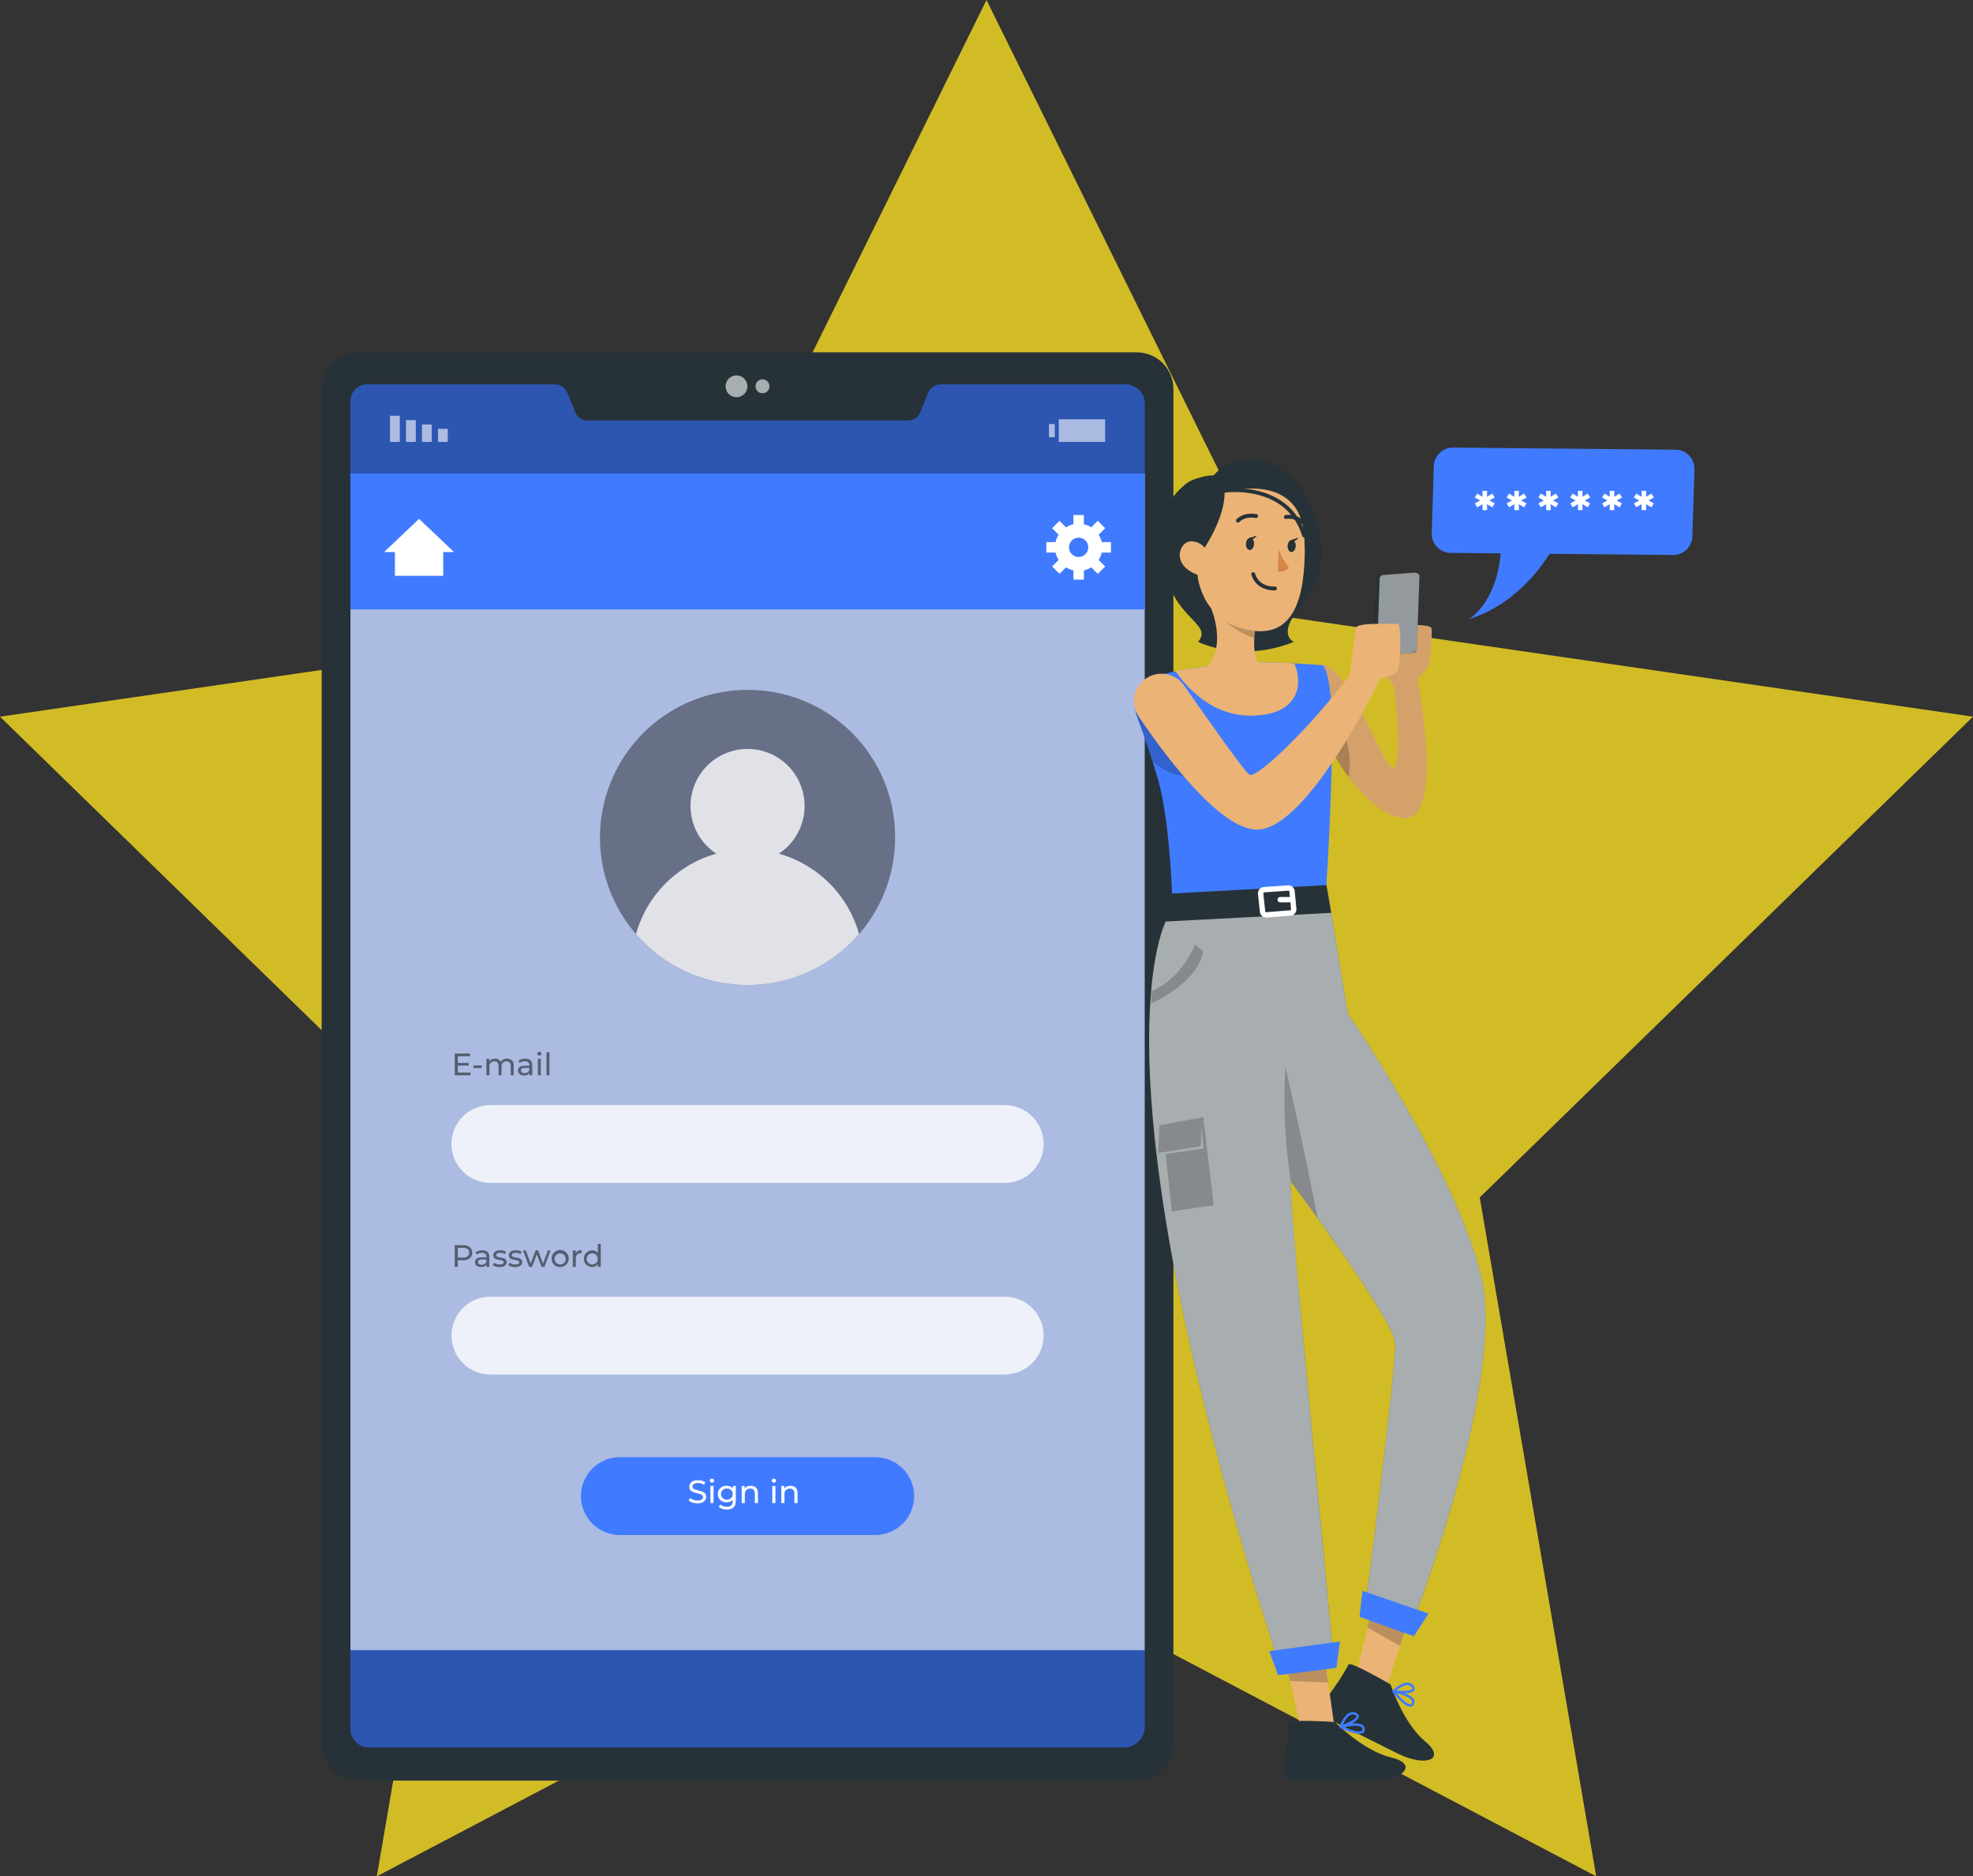 <svg width="367" height="349" viewBox="0 0 367 349" fill="none" xmlns="http://www.w3.org/2000/svg">
<rect x="0" y="0" width="367" height="349" fill="#333333" stroke="none"/>
<g clip-path="url(#clip0_1_3)">
<path opacity="0.79" d="M183.499 0L126.795 114.884L0 133.305L91.751 222.73L70.092 349.003L183.499 289.385L296.909 349.003L275.249 222.73L367 133.305L240.206 114.884L183.499 0Z" fill="#FCE021"/>
<path d="M66.646 65.536H211.456C213.263 65.536 214.995 66.254 216.272 67.531C217.549 68.808 218.267 70.54 218.267 72.346V324.394C218.267 326.2 217.549 327.932 216.272 329.209C214.995 330.487 213.263 331.204 211.456 331.204H66.646C64.84 331.204 63.107 330.487 61.83 329.209C60.553 327.932 59.835 326.2 59.835 324.394V72.346C59.835 70.54 60.553 68.808 61.83 67.531C63.107 66.254 64.84 65.536 66.646 65.536V65.536Z" fill="#263238"/>
<path d="M212.922 75.082V321.151C212.922 321.665 212.82 322.174 212.622 322.649C212.423 323.123 212.132 323.553 211.766 323.914C211.399 324.275 210.965 324.559 210.487 324.751C210.01 324.942 209.499 325.037 208.985 325.029H68.699C68.232 325.035 67.769 324.946 67.337 324.769C66.904 324.592 66.512 324.329 66.184 323.996C65.856 323.664 65.598 323.269 65.425 322.835C65.253 322.4 65.171 321.936 65.182 321.469V74.763C65.166 74.351 65.23 73.94 65.373 73.553C65.515 73.167 65.733 72.812 66.013 72.509C66.292 72.207 66.629 71.962 67.004 71.79C67.378 71.618 67.783 71.521 68.195 71.506H103.266C103.757 71.515 104.233 71.67 104.636 71.951C105.038 72.232 105.347 72.627 105.524 73.085L106.976 76.66C107.155 77.114 107.466 77.505 107.868 77.783C108.27 78.061 108.745 78.213 109.234 78.221H168.943C169.43 78.218 169.905 78.071 170.307 77.798C170.709 77.524 171.02 77.137 171.201 76.685L172.654 73.092C172.83 72.634 173.139 72.238 173.541 71.956C173.943 71.673 174.42 71.517 174.912 71.506H209.48C210.408 71.532 211.289 71.921 211.932 72.59C212.576 73.259 212.931 74.154 212.922 75.082Z" fill="#407BFF"/>
<path opacity="0.3" d="M212.922 75.082V321.151C212.922 321.665 212.82 322.174 212.622 322.649C212.423 323.123 212.132 323.553 211.766 323.914C211.399 324.275 210.965 324.559 210.487 324.751C210.01 324.942 209.499 325.037 208.985 325.029H68.699C68.232 325.035 67.769 324.946 67.337 324.769C66.904 324.592 66.512 324.329 66.184 323.996C65.856 323.664 65.598 323.269 65.425 322.835C65.253 322.4 65.171 321.936 65.182 321.469V74.763C65.166 74.351 65.23 73.94 65.373 73.553C65.515 73.167 65.733 72.812 66.013 72.509C66.292 72.207 66.629 71.962 67.004 71.79C67.378 71.618 67.783 71.521 68.195 71.506H103.266C103.757 71.515 104.233 71.67 104.636 71.951C105.038 72.232 105.347 72.627 105.524 73.085L106.976 76.66C107.155 77.114 107.466 77.505 107.868 77.783C108.27 78.061 108.745 78.213 109.234 78.221H168.943C169.43 78.218 169.905 78.071 170.307 77.798C170.709 77.524 171.02 77.137 171.201 76.685L172.654 73.092C172.83 72.634 173.139 72.238 173.541 71.956C173.943 71.673 174.42 71.517 174.912 71.506H209.48C210.408 71.532 211.289 71.921 211.932 72.59C212.576 73.259 212.931 74.154 212.922 75.082Z" fill="black"/>
<path opacity="0.6" d="M212.922 88.083H65.182V306.923H212.922V88.083Z" fill="white"/>
<path opacity="0.6" d="M81.463 82.198H83.288V79.766H81.463V82.198Z" fill="white"/>
<path opacity="0.6" d="M78.489 82.198H80.314V78.954H78.489V82.198Z" fill="white"/>
<path opacity="0.6" d="M75.516 82.198H77.341V78.143H75.516V82.198Z" fill="white"/>
<path opacity="0.6" d="M72.541 82.198H74.366V77.331H72.541V82.198Z" fill="white"/>
<path opacity="0.6" d="M196.201 78.878H195.12V81.31H196.201V78.878Z" fill="white"/>
<path opacity="0.6" d="M196.945 82.198H205.563V77.99H196.945V82.198Z" fill="white"/>
<path opacity="0.6" d="M139.028 71.855C139.028 72.256 138.908 72.649 138.685 72.983C138.462 73.316 138.145 73.576 137.774 73.73C137.403 73.884 136.995 73.924 136.601 73.846C136.208 73.767 135.846 73.574 135.562 73.29C135.278 73.006 135.085 72.645 135.007 72.251C134.928 71.857 134.968 71.449 135.122 71.078C135.276 70.707 135.536 70.39 135.87 70.167C136.204 69.944 136.596 69.825 136.998 69.825C137.264 69.825 137.528 69.877 137.775 69.979C138.021 70.081 138.245 70.23 138.434 70.419C138.623 70.607 138.772 70.831 138.874 71.078C138.976 71.324 139.028 71.588 139.028 71.855Z" fill="white"/>
<path opacity="0.6" d="M143.133 71.856C143.133 72.112 143.057 72.363 142.914 72.577C142.771 72.79 142.569 72.957 142.331 73.055C142.094 73.153 141.833 73.179 141.581 73.129C141.329 73.079 141.098 72.955 140.916 72.774C140.735 72.592 140.611 72.361 140.561 72.109C140.51 71.857 140.536 71.596 140.634 71.359C140.732 71.122 140.899 70.919 141.112 70.776C141.326 70.633 141.577 70.557 141.834 70.557C142.178 70.557 142.508 70.694 142.752 70.937C142.996 71.181 143.133 71.511 143.133 71.856Z" fill="white"/>
<path d="M212.922 88.083H65.182V113.348H212.922V88.083Z" fill="#407BFF"/>
<path d="M206.648 102.778V100.835H204.935C204.824 100.347 204.63 99.882 204.361 99.46L205.574 98.248L204.199 96.872L202.986 98.085C202.564 97.816 202.099 97.622 201.611 97.511V95.8H199.667V97.511C199.179 97.622 198.713 97.816 198.291 98.085L197.077 96.872L195.702 98.248L196.916 99.46C196.647 99.882 196.453 100.347 196.343 100.835H194.632V102.778H196.344C196.455 103.266 196.649 103.731 196.917 104.154L195.704 105.366L197.079 106.741L198.293 105.529C198.715 105.797 199.181 105.992 199.669 106.103V107.814H201.613V106.104C202.101 105.993 202.566 105.799 202.988 105.53L204.201 106.742L205.576 105.367L204.363 104.155C204.632 103.733 204.826 103.268 204.937 102.78L206.648 102.778ZM200.639 103.604C200.284 103.604 199.936 103.498 199.641 103.301C199.346 103.103 199.115 102.823 198.979 102.495C198.843 102.167 198.808 101.805 198.877 101.457C198.947 101.109 199.118 100.789 199.369 100.537C199.62 100.286 199.94 100.115 200.289 100.046C200.637 99.977 200.998 100.012 201.326 100.148C201.655 100.284 201.935 100.514 202.132 100.81C202.33 101.105 202.435 101.452 202.435 101.807C202.435 102.043 202.389 102.277 202.298 102.495C202.208 102.713 202.076 102.911 201.909 103.078C201.742 103.244 201.544 103.377 201.326 103.467C201.108 103.557 200.874 103.604 200.638 103.604H200.639Z" fill="white"/>
<path d="M77.952 96.508L71.456 102.68H73.461V107.107H82.442V102.68H84.449L77.952 96.508Z" fill="white"/>
<path opacity="0.4" d="M166.505 155.765C166.506 161.195 164.896 166.502 161.88 171.017C158.864 175.532 154.577 179.051 149.56 181.129C144.544 183.207 139.024 183.751 133.698 182.692C128.372 181.633 123.48 179.019 119.641 175.18C115.801 171.34 113.186 166.449 112.127 161.124C111.068 155.799 111.612 150.279 113.691 145.263C115.769 140.247 119.288 135.96 123.804 132.945C128.319 129.929 133.627 128.32 139.057 128.32C142.665 128.307 146.24 129.008 149.576 130.383C152.912 131.757 155.943 133.778 158.495 136.33C161.046 138.881 163.067 141.911 164.442 145.247C165.817 148.583 166.518 152.158 166.505 155.765Z" fill="black"/>
<path opacity="0.8" d="M159.8 173.739C157.224 176.715 154.038 179.101 150.458 180.737C146.878 182.373 142.988 183.22 139.052 183.22C135.116 183.22 131.225 182.373 127.645 180.737C124.065 179.101 120.879 176.715 118.303 173.739C119.3 170.176 121.196 166.929 123.809 164.311C126.423 161.692 129.666 159.789 133.227 158.785C131.317 157.531 129.863 155.695 129.081 153.549C128.298 151.404 128.229 149.062 128.883 146.874C129.537 144.686 130.88 142.767 132.712 141.402C134.544 140.038 136.768 139.301 139.052 139.301C141.336 139.301 143.56 140.038 145.392 141.402C147.224 142.767 148.567 144.686 149.221 146.874C149.875 149.062 149.806 151.404 149.023 153.549C148.241 155.695 146.787 157.531 144.877 158.785C148.438 159.789 151.681 161.692 154.294 164.311C156.908 166.93 158.804 170.176 159.8 173.739Z" fill="white"/>
<g opacity="0.5">
<path d="M87.519 199.502V200.004H84.585V195.962H87.438V196.464H85.163V197.708H87.189V198.199H85.163V199.505L87.519 199.502Z" fill="black"/>
<path d="M88.064 198.18H89.618V198.659H88.064V198.18Z" fill="black"/>
<path d="M95.558 198.243V200.004H95.003V198.306C95.003 197.705 94.714 197.412 94.212 197.412C94.081 197.407 93.951 197.43 93.831 197.481C93.71 197.531 93.602 197.608 93.515 197.705C93.427 197.802 93.362 197.917 93.324 198.043C93.286 198.168 93.276 198.3 93.295 198.429V200.004H92.741V198.306C92.741 197.705 92.452 197.412 91.95 197.412C91.819 197.406 91.689 197.43 91.568 197.48C91.447 197.531 91.339 197.607 91.252 197.705C91.164 197.802 91.099 197.917 91.061 198.042C91.023 198.168 91.014 198.3 91.033 198.429V200.004H90.477V196.943H91.008V197.401C91.131 197.24 91.292 197.111 91.477 197.027C91.661 196.942 91.864 196.904 92.066 196.915C92.278 196.9 92.491 196.945 92.678 197.045C92.866 197.145 93.022 197.296 93.128 197.481C93.262 197.296 93.44 197.148 93.646 197.049C93.852 196.95 94.079 196.904 94.307 196.915C94.481 196.902 94.656 196.928 94.819 196.992C94.982 197.055 95.129 197.154 95.249 197.281C95.369 197.408 95.459 197.561 95.512 197.727C95.566 197.893 95.581 198.07 95.558 198.243Z" fill="black"/>
<path d="M99.009 198.157V200.004H98.485V199.601C98.369 199.753 98.215 199.873 98.04 199.95C97.864 200.026 97.672 200.057 97.481 200.04C96.787 200.04 96.349 199.67 96.349 199.139C96.349 198.648 96.666 198.243 97.579 198.243H98.457V198.133C98.457 197.665 98.186 197.394 97.637 197.394C97.285 197.39 96.943 197.505 96.666 197.721L96.435 197.305C96.801 197.037 97.246 196.899 97.7 196.912C98.536 196.915 99.009 197.32 99.009 198.157ZM98.455 199.069V198.641H97.603C97.055 198.641 96.899 198.855 96.899 199.115C96.899 199.422 97.152 199.611 97.575 199.611C97.76 199.624 97.945 199.579 98.103 199.481C98.26 199.383 98.384 199.238 98.455 199.066V199.069Z" fill="black"/>
<path d="M99.94 195.996C99.941 195.947 99.951 195.899 99.97 195.854C99.989 195.81 100.017 195.769 100.052 195.735C100.087 195.701 100.128 195.675 100.174 195.657C100.219 195.64 100.268 195.632 100.316 195.633C100.364 195.631 100.412 195.638 100.457 195.655C100.502 195.671 100.543 195.697 100.578 195.729C100.613 195.762 100.641 195.801 100.661 195.845C100.68 195.889 100.691 195.936 100.692 195.984C100.689 196.081 100.649 196.174 100.58 196.242C100.511 196.31 100.418 196.349 100.321 196.351C100.224 196.352 100.13 196.316 100.059 196.25C99.988 196.183 99.946 196.092 99.94 195.995V195.996ZM100.039 196.943H100.594V200.004H100.039V196.943Z" fill="black"/>
<path d="M101.652 195.719H102.206V200.008H101.652V195.719Z" fill="black"/>
</g>
<g opacity="0.8">
<path d="M186.886 220.027H91.218C89.298 220.027 87.456 219.264 86.098 217.906C84.74 216.548 83.978 214.707 83.978 212.787C83.978 210.867 84.74 209.025 86.098 207.667C87.456 206.31 89.298 205.547 91.218 205.547H186.886C188.806 205.547 190.648 206.31 192.006 207.667C193.364 209.025 194.127 210.867 194.127 212.787C194.127 214.707 193.364 216.548 192.006 217.906C190.648 219.264 188.806 220.027 186.886 220.027Z" fill="white"/>
</g>
<g opacity="0.5">
<path d="M87.848 233.009C87.848 233.886 87.213 234.418 86.161 234.418H85.163V235.642H84.585V231.6H86.161C87.213 231.6 87.848 232.133 87.848 233.009ZM87.271 233.009C87.271 232.431 86.884 232.102 86.144 232.102H85.161V233.915H86.144C86.883 233.915 87.271 233.586 87.271 233.009Z" fill="black"/>
<path d="M91.018 233.793V235.642H90.494V235.237C90.377 235.389 90.224 235.509 90.048 235.586C89.873 235.663 89.68 235.694 89.489 235.676C88.796 235.676 88.356 235.306 88.356 234.775C88.356 234.284 88.675 233.88 89.587 233.88H90.465V233.77C90.465 233.302 90.194 233.031 89.645 233.031C89.294 233.027 88.952 233.143 88.675 233.358L88.444 232.943C88.81 232.675 89.255 232.536 89.709 232.55C90.542 232.552 91.018 232.956 91.018 233.793ZM90.463 234.706V234.278H89.612C89.062 234.278 88.907 234.492 88.907 234.752C88.907 235.058 89.161 235.248 89.583 235.248C89.768 235.261 89.952 235.215 90.109 235.117C90.267 235.02 90.39 234.875 90.461 234.704L90.463 234.706Z" fill="black"/>
<path d="M91.659 235.319L91.889 234.88C92.209 235.088 92.582 235.198 92.964 235.198C93.479 235.198 93.692 235.042 93.692 234.782C93.692 234.095 91.757 234.69 91.757 233.472C91.757 232.924 92.248 232.556 93.034 232.556C93.423 232.549 93.807 232.645 94.147 232.834L93.911 233.271C93.646 233.106 93.339 233.022 93.027 233.029C92.542 233.029 92.306 233.209 92.306 233.451C92.306 234.172 94.248 233.582 94.248 234.774C94.248 235.327 93.74 235.681 92.925 235.681C92.476 235.692 92.035 235.566 91.659 235.319Z" fill="black"/>
<path d="M94.554 235.319L94.786 234.88C95.105 235.088 95.479 235.199 95.86 235.198C96.375 235.198 96.588 235.042 96.588 234.782C96.588 234.095 94.653 234.69 94.653 233.472C94.653 232.924 95.144 232.556 95.93 232.556C96.319 232.549 96.703 232.645 97.043 232.834L96.806 233.271C96.542 233.106 96.235 233.022 95.923 233.029C95.439 233.029 95.203 233.209 95.203 233.451C95.203 234.172 97.144 233.582 97.144 234.774C97.144 235.327 96.636 235.681 95.822 235.681C95.372 235.692 94.93 235.566 94.554 235.319Z" fill="black"/>
<path d="M102.412 232.581L101.268 235.642H100.739L99.856 233.32L98.96 235.642H98.429L97.291 232.581H97.815L98.706 235.019L99.629 232.581H100.097L101.004 235.03L101.916 232.581H102.412Z" fill="black"/>
<path d="M102.606 234.115C102.601 233.799 102.69 233.489 102.862 233.224C103.033 232.959 103.28 232.751 103.57 232.626C103.86 232.502 104.181 232.467 104.491 232.525C104.801 232.583 105.087 232.732 105.313 232.953C105.538 233.175 105.692 233.458 105.756 233.767C105.82 234.076 105.79 234.398 105.671 234.69C105.551 234.982 105.348 235.232 105.086 235.409C104.824 235.585 104.515 235.679 104.2 235.68C103.99 235.689 103.781 235.656 103.585 235.581C103.389 235.506 103.211 235.392 103.061 235.245C102.912 235.098 102.794 234.922 102.716 234.727C102.638 234.533 102.6 234.324 102.606 234.115ZM105.226 234.115C105.216 233.913 105.148 233.718 105.029 233.555C104.91 233.391 104.745 233.267 104.556 233.196C104.367 233.125 104.161 233.112 103.964 233.157C103.767 233.202 103.587 233.304 103.448 233.45C103.308 233.597 103.215 233.781 103.179 233.98C103.143 234.179 103.167 234.384 103.246 234.569C103.326 234.755 103.459 234.913 103.628 235.025C103.796 235.136 103.994 235.195 104.196 235.194C104.337 235.199 104.477 235.173 104.608 235.12C104.738 235.067 104.856 234.987 104.953 234.885C105.051 234.783 105.126 234.662 105.173 234.529C105.221 234.396 105.24 234.255 105.229 234.115H105.226Z" fill="black"/>
<path d="M108.204 232.552V233.089C108.162 233.085 108.12 233.083 108.078 233.084C107.943 233.075 107.808 233.096 107.682 233.145C107.556 233.195 107.443 233.272 107.35 233.37C107.258 233.469 107.189 233.587 107.147 233.716C107.106 233.844 107.094 233.981 107.112 234.115V235.64H106.557V232.578H107.088V233.093C107.205 232.907 107.371 232.758 107.568 232.662C107.766 232.566 107.986 232.528 108.204 232.552Z" fill="black"/>
<path d="M111.747 231.356V235.642H111.216V235.157C111.09 235.326 110.925 235.463 110.735 235.554C110.544 235.645 110.335 235.689 110.124 235.68C109.715 235.672 109.326 235.504 109.039 235.212C108.753 234.919 108.593 234.527 108.593 234.118C108.593 233.709 108.753 233.316 109.039 233.024C109.326 232.732 109.715 232.563 110.124 232.555C110.328 232.548 110.531 232.588 110.717 232.674C110.902 232.759 111.065 232.887 111.192 233.047V231.359L111.747 231.356ZM111.198 234.111C111.188 233.91 111.12 233.715 111.001 233.551C110.882 233.388 110.717 233.263 110.528 233.193C110.338 233.122 110.132 233.108 109.935 233.154C109.738 233.199 109.559 233.301 109.419 233.448C109.28 233.594 109.187 233.778 109.151 233.977C109.115 234.176 109.139 234.381 109.219 234.567C109.299 234.753 109.432 234.911 109.601 235.022C109.77 235.133 109.968 235.192 110.17 235.191C110.31 235.195 110.45 235.169 110.579 235.115C110.709 235.061 110.826 234.981 110.923 234.879C111.02 234.777 111.095 234.657 111.142 234.524C111.189 234.392 111.209 234.252 111.198 234.111H111.198Z" fill="black"/>
</g>
<g opacity="0.8">
<path d="M186.886 255.664H91.218C89.298 255.664 87.456 254.901 86.098 253.543C84.74 252.186 83.978 250.344 83.978 248.424C83.978 247.473 84.165 246.532 84.529 245.654C84.893 244.775 85.426 243.977 86.098 243.305C86.771 242.633 87.569 242.099 88.447 241.735C89.326 241.372 90.267 241.184 91.218 241.184H186.886C187.837 241.184 188.778 241.372 189.657 241.735C190.535 242.099 191.334 242.633 192.006 243.305C192.678 243.977 193.212 244.775 193.576 245.654C193.939 246.532 194.127 247.473 194.127 248.424C194.127 250.344 193.364 252.186 192.006 253.543C190.648 254.901 188.806 255.664 186.886 255.664Z" fill="white"/>
</g>
<path d="M162.804 285.52H115.3C114.349 285.52 113.408 285.332 112.529 284.969C111.651 284.605 110.852 284.071 110.18 283.399C109.508 282.727 108.974 281.929 108.61 281.05C108.247 280.172 108.059 279.231 108.059 278.28C108.059 277.329 108.247 276.388 108.61 275.509C108.974 274.631 109.508 273.833 110.18 273.161C110.852 272.488 111.651 271.955 112.529 271.591C113.408 271.227 114.349 271.04 115.3 271.04H162.804C163.755 271.04 164.697 271.227 165.575 271.591C166.454 271.955 167.252 272.488 167.924 273.161C168.596 273.833 169.13 274.631 169.494 275.509C169.858 276.388 170.045 277.329 170.045 278.28C170.045 280.2 169.282 282.041 167.924 283.399C166.566 284.757 164.725 285.52 162.804 285.52Z" fill="#407BFF"/>
<path d="M129.729 279.623C129.409 279.623 129.103 279.575 128.811 279.479C128.519 279.379 128.289 279.251 128.121 279.095L128.343 278.627C128.503 278.767 128.707 278.883 128.955 278.975C129.203 279.067 129.461 279.113 129.729 279.113C129.973 279.113 130.171 279.085 130.323 279.029C130.475 278.973 130.587 278.897 130.659 278.801C130.731 278.701 130.767 278.589 130.767 278.465C130.767 278.321 130.719 278.205 130.623 278.117C130.531 278.029 130.409 277.959 130.257 277.907C130.109 277.851 129.945 277.803 129.765 277.763C129.585 277.723 129.403 277.677 129.219 277.625C129.039 277.569 128.873 277.499 128.721 277.415C128.573 277.331 128.453 277.219 128.361 277.079C128.269 276.935 128.223 276.751 128.223 276.527C128.223 276.311 128.279 276.113 128.391 275.933C128.507 275.749 128.683 275.603 128.919 275.495C129.159 275.383 129.463 275.327 129.831 275.327C130.075 275.327 130.317 275.359 130.557 275.423C130.797 275.487 131.005 275.579 131.181 275.699L130.983 276.179C130.803 276.059 130.613 275.973 130.413 275.921C130.213 275.865 130.019 275.837 129.831 275.837C129.595 275.837 129.401 275.867 129.249 275.927C129.097 275.987 128.985 276.067 128.913 276.167C128.845 276.267 128.811 276.379 128.811 276.503C128.811 276.651 128.857 276.769 128.949 276.857C129.045 276.945 129.167 277.015 129.315 277.067C129.467 277.119 129.633 277.167 129.813 277.211C129.993 277.251 130.173 277.297 130.353 277.349C130.537 277.401 130.703 277.469 130.851 277.553C131.003 277.637 131.125 277.749 131.217 277.889C131.309 278.029 131.355 278.209 131.355 278.429C131.355 278.641 131.297 278.839 131.181 279.023C131.065 279.203 130.885 279.349 130.641 279.461C130.401 279.569 130.097 279.623 129.729 279.623ZM132.147 279.575V276.395H132.723V279.575H132.147ZM132.435 275.783C132.323 275.783 132.229 275.747 132.153 275.675C132.081 275.603 132.045 275.515 132.045 275.411C132.045 275.303 132.081 275.213 132.153 275.141C132.229 275.069 132.323 275.033 132.435 275.033C132.547 275.033 132.639 275.069 132.711 275.141C132.787 275.209 132.825 275.295 132.825 275.399C132.825 275.507 132.789 275.599 132.717 275.675C132.645 275.747 132.551 275.783 132.435 275.783ZM135.215 280.775C134.923 280.775 134.639 280.733 134.363 280.649C134.091 280.569 133.869 280.453 133.697 280.301L133.973 279.857C134.121 279.985 134.303 280.085 134.519 280.157C134.735 280.233 134.961 280.271 135.197 280.271C135.573 280.271 135.849 280.183 136.025 280.007C136.201 279.831 136.289 279.563 136.289 279.203V278.531L136.349 277.901L136.319 277.265V276.395H136.865V279.143C136.865 279.703 136.725 280.115 136.445 280.379C136.165 280.643 135.755 280.775 135.215 280.775ZM135.143 279.443C134.835 279.443 134.559 279.379 134.315 279.251C134.075 279.119 133.883 278.937 133.739 278.705C133.599 278.473 133.529 278.205 133.529 277.901C133.529 277.593 133.599 277.325 133.739 277.097C133.883 276.865 134.075 276.685 134.315 276.557C134.559 276.429 134.835 276.365 135.143 276.365C135.415 276.365 135.663 276.421 135.887 276.533C136.111 276.641 136.289 276.809 136.421 277.037C136.557 277.265 136.625 277.553 136.625 277.901C136.625 278.245 136.557 278.531 136.421 278.759C136.289 278.987 136.111 279.159 135.887 279.275C135.663 279.387 135.415 279.443 135.143 279.443ZM135.209 278.939C135.421 278.939 135.609 278.895 135.773 278.807C135.937 278.719 136.065 278.597 136.157 278.441C136.253 278.285 136.301 278.105 136.301 277.901C136.301 277.697 136.253 277.517 136.157 277.361C136.065 277.205 135.937 277.085 135.773 277.001C135.609 276.913 135.421 276.869 135.209 276.869C134.997 276.869 134.807 276.913 134.639 277.001C134.475 277.085 134.345 277.205 134.249 277.361C134.157 277.517 134.111 277.697 134.111 277.901C134.111 278.105 134.157 278.285 134.249 278.441C134.345 278.597 134.475 278.719 134.639 278.807C134.807 278.895 134.997 278.939 135.209 278.939ZM139.663 276.365C139.923 276.365 140.151 276.415 140.347 276.515C140.547 276.615 140.703 276.767 140.815 276.971C140.927 277.175 140.983 277.433 140.983 277.745V279.575H140.407V277.811C140.407 277.503 140.331 277.271 140.179 277.115C140.031 276.959 139.821 276.881 139.549 276.881C139.345 276.881 139.167 276.921 139.015 277.001C138.863 277.081 138.745 277.199 138.661 277.355C138.581 277.511 138.541 277.705 138.541 277.937V279.575H137.965V276.395H138.517V277.253L138.427 277.025C138.531 276.817 138.691 276.655 138.907 276.539C139.123 276.423 139.375 276.365 139.663 276.365ZM143.661 279.575V276.395H144.237V279.575H143.661ZM143.949 275.783C143.837 275.783 143.743 275.747 143.667 275.675C143.595 275.603 143.559 275.515 143.559 275.411C143.559 275.303 143.595 275.213 143.667 275.141C143.743 275.069 143.837 275.033 143.949 275.033C144.061 275.033 144.153 275.069 144.225 275.141C144.301 275.209 144.339 275.295 144.339 275.399C144.339 275.507 144.303 275.599 144.231 275.675C144.159 275.747 144.065 275.783 143.949 275.783ZM147.035 276.365C147.295 276.365 147.523 276.415 147.719 276.515C147.919 276.615 148.075 276.767 148.187 276.971C148.299 277.175 148.355 277.433 148.355 277.745V279.575H147.779V277.811C147.779 277.503 147.703 277.271 147.551 277.115C147.403 276.959 147.193 276.881 146.921 276.881C146.717 276.881 146.539 276.921 146.387 277.001C146.235 277.081 146.117 277.199 146.033 277.355C145.953 277.511 145.913 277.705 145.913 277.937V279.575H145.337V276.395H145.889V277.253L145.799 277.025C145.903 276.817 146.063 276.655 146.279 276.539C146.495 276.423 146.747 276.365 147.035 276.365Z" fill="white"/>
<path d="M311.196 103.229L269.826 102.836C269.359 102.83 268.897 102.733 268.468 102.549C268.038 102.365 267.649 102.098 267.323 101.763C266.997 101.429 266.74 101.033 266.567 100.599C266.393 100.166 266.307 99.702 266.313 99.235L266.706 86.763C266.712 86.296 266.81 85.835 266.994 85.406C267.178 84.976 267.445 84.588 267.779 84.261C268.114 83.935 268.509 83.678 268.943 83.505C269.377 83.332 269.841 83.246 270.308 83.252L311.678 83.645C312.145 83.65 312.607 83.748 313.036 83.932C313.466 84.116 313.855 84.383 314.181 84.718C314.507 85.052 314.764 85.447 314.938 85.881C315.111 86.315 315.197 86.779 315.191 87.246L314.798 99.717C314.793 100.184 314.695 100.646 314.51 101.075C314.326 101.504 314.059 101.893 313.725 102.219C313.39 102.545 312.995 102.802 312.561 102.976C312.127 103.149 311.663 103.235 311.196 103.229Z" fill="#407BFF"/>
<path d="M289.908 100.077C289.908 100.077 284.665 111.666 273.209 115.168C273.209 115.168 279.567 111.604 279.234 99.458L289.908 100.077Z" fill="#407BFF"/>
<path d="M277.047 93.094L278.033 93.629L277.591 94.371L276.595 93.782L276.613 94.877H275.762L275.771 93.773L274.775 94.37L274.341 93.628L275.328 93.094L274.341 92.55L274.775 91.808L275.771 92.406L275.762 91.302H276.613L276.595 92.406L277.591 91.808L278.033 92.55L277.047 93.094Z" fill="white"/>
<path d="M282.965 93.094L283.951 93.629L283.509 94.371L282.513 93.782L282.53 94.877H281.679L281.688 93.773L280.692 94.37L280.257 93.628L281.244 93.094L280.257 92.55L280.692 91.808L281.688 92.406L281.679 91.302H282.53L282.513 92.406L283.509 91.808L283.951 92.55L282.965 93.094Z" fill="white"/>
<path d="M288.882 93.094L289.869 93.629L289.426 94.371L288.43 93.782L288.448 94.877H287.596L287.605 93.773L286.609 94.37L286.175 93.628L287.161 93.094L286.175 92.55L286.609 91.808L287.605 92.406L287.596 91.302H288.448L288.43 92.406L289.426 91.808L289.869 92.55L288.882 93.094Z" fill="white"/>
<path d="M294.8 93.094L295.787 93.629L295.343 94.371L294.347 93.782L294.365 94.877H293.514L293.523 93.773L292.526 94.37L292.092 93.628L293.079 93.094L292.092 92.55L292.526 91.808L293.523 92.406L293.514 91.302H294.365L294.347 92.406L295.343 91.808L295.787 92.55L294.8 93.094Z" fill="white"/>
<path d="M300.717 93.094L301.704 93.629L301.26 94.371L300.264 93.782L300.282 94.877H299.431L299.44 93.773L298.444 94.37L298.01 93.628L298.996 93.094L298.01 92.55L298.444 91.808L299.44 92.406L299.431 91.302H300.282L300.264 92.406L301.26 91.808L301.704 92.55L300.717 93.094Z" fill="white"/>
<path d="M306.635 93.094L307.622 93.629L307.178 94.371L306.182 93.782L306.2 94.877H305.349L305.358 93.773L304.362 94.37L303.928 93.628L304.915 93.094L303.928 92.55L304.362 91.808L305.358 92.406L305.349 91.302H306.2L306.182 92.406L307.178 91.808L307.622 92.55L306.635 93.094Z" fill="white"/>
<path d="M245.73 123.505C251.241 124.356 256.588 141.327 258.909 142.729C261.23 144.132 259.232 126.835 259.232 126.835L263.647 126.243C263.647 126.243 268.868 152.368 261.251 152.177C255.448 152.031 248.536 142.325 246.844 137.394L245.73 123.505Z" fill="#EBB376"/>
<path opacity="0.1" d="M261.247 152.175C257.732 152.088 253.792 148.476 250.864 144.546C249.19 142.363 247.834 139.954 246.837 137.39L246.268 130.262L245.728 123.501C251.238 124.357 256.584 141.328 258.906 142.725C261.227 144.122 259.233 126.834 259.233 126.834L263.645 126.244C263.645 126.244 268.866 152.368 261.247 152.175Z" fill="black"/>
<path opacity="0.2" d="M250.864 144.547C249.189 142.364 247.834 139.954 246.837 137.39L246.268 130.263L246.278 130.253C246.278 130.253 252.279 136.312 250.864 144.547Z" fill="black"/>
<path d="M225.439 88.433C225.439 88.433 215.627 88.322 216.103 101.807C216.579 115.292 226.011 115.486 222.867 119.392C222.867 119.392 230.744 123.393 240.667 119.392C240.667 119.392 238.932 118.703 239.76 116.229C240.588 113.755 245.135 110.212 245.577 104.99C246.019 99.768 235.592 87.082 225.439 88.433Z" fill="#263238"/>
<path d="M235.137 114.261C235.137 114.261 247.665 111.947 245.572 100.041C243.858 90.281 239.307 87.15 235.137 85.752C231.598 84.566 227.813 85.635 225.208 89.083C225.208 89.083 216.711 86.678 218.185 100.654C219.66 114.63 228.894 120.627 235.137 114.261Z" fill="#263238"/>
<path d="M257.969 313.745L252.402 310.896L254.426 302.581L256.294 294.955L263.313 297.247L260.488 305.983L257.969 313.745Z" fill="#EBB376"/>
<path d="M250.854 309.589C251.182 308.969 258.655 313.305 258.655 313.305C258.655 313.305 260.996 320.498 265.068 323.88C269.14 327.262 265.184 328.747 260.026 326.179L247.275 319.827C243.614 318.004 247.458 316.024 250.854 309.589Z" fill="#263238"/>
<path d="M261.192 316.967C260.383 316.31 259.654 315.56 259.019 314.732C259.001 314.711 258.988 314.686 258.981 314.66C258.972 314.633 258.969 314.604 258.972 314.575C258.973 314.555 258.978 314.536 258.984 314.517C258.996 314.485 259.015 314.456 259.04 314.432C259.111 314.363 260.654 312.891 261.915 312.976C262.107 312.987 262.294 313.04 262.464 313.13C262.634 313.221 262.781 313.347 262.897 313.5C263.019 313.612 263.102 313.759 263.135 313.921C263.168 314.083 263.149 314.251 263.081 314.402C262.856 314.795 262.104 314.926 261.309 314.951C261.941 315.141 262.508 315.504 262.946 315.999C263.02 316.103 263.072 316.222 263.099 316.347C263.125 316.472 263.125 316.602 263.099 316.727C262.987 317.242 262.712 317.409 262.501 317.456C262.261 317.466 262.022 317.427 261.797 317.343C261.573 317.259 261.367 317.132 261.192 316.967ZM259.789 314.955C260.687 316.003 261.888 317.132 262.402 317.014C262.446 317.004 262.581 316.973 262.655 316.633C262.668 316.567 262.667 316.499 262.652 316.433C262.637 316.368 262.608 316.307 262.568 316.253C262.173 315.656 260.75 315.192 259.789 314.955ZM262.355 313.593C262.217 313.493 262.054 313.435 261.884 313.427C261.196 313.38 260.29 313.976 259.733 314.426C261.092 314.562 262.496 314.511 262.689 314.173C262.749 314.069 262.624 313.882 262.541 313.78C262.488 313.71 262.425 313.647 262.355 313.593Z" fill="#407BFF"/>
<path opacity="0.2" d="M260.42 306.156L254.366 302.733L256.265 295.03L263.298 297.285L260.42 306.156Z" fill="black"/>
<path d="M248.149 320.7H241.783L239.96 312.515L238.301 305.008L245.75 303.873L247.023 312.778L248.149 320.7Z" fill="#EBB376"/>
<path d="M239.676 320.447C239.692 319.745 248.314 320.295 248.314 320.295C248.314 320.295 253.619 325.69 258.771 326.902C263.923 328.114 261.044 331.205 255.286 331.205H241.04C236.948 331.205 239.505 327.721 239.676 320.447Z" fill="#263238"/>
<path d="M252.85 322.501C251.646 322.501 249.731 321.625 249.277 321.41C249.248 321.396 249.222 321.375 249.201 321.35C249.189 321.336 249.179 321.32 249.171 321.303C249.158 321.276 249.15 321.247 249.148 321.217C249.147 321.187 249.151 321.157 249.162 321.128C249.193 321.043 249.917 319.033 251.086 318.545C251.262 318.468 251.453 318.432 251.646 318.437C251.838 318.442 252.027 318.489 252.199 318.574C252.592 318.761 252.782 319.004 252.766 319.299C252.74 319.752 252.125 320.207 251.425 320.581C252.077 320.469 252.747 320.542 253.359 320.792C253.472 320.853 253.571 320.936 253.649 321.036C253.728 321.137 253.786 321.252 253.818 321.376C253.88 321.532 253.893 321.703 253.856 321.867C253.819 322.03 253.733 322.179 253.609 322.293C253.387 322.446 253.12 322.52 252.85 322.501ZM250.066 321.265C251.336 321.801 252.917 322.278 253.323 321.944C253.358 321.915 253.466 321.826 253.38 321.488C253.362 321.424 253.331 321.363 253.289 321.311C253.246 321.259 253.193 321.217 253.133 321.187C252.511 320.83 251.033 321.05 250.065 321.265H250.066ZM251.609 318.89C251.489 318.891 251.37 318.916 251.26 318.964C250.623 319.226 250.081 320.165 249.781 320.817C251.058 320.332 252.291 319.661 252.313 319.273C252.321 319.152 252.124 319.04 252.006 318.985C251.882 318.924 251.746 318.892 251.608 318.89L251.609 318.89Z" fill="#407BFF"/>
<path opacity="0.2" d="M247.04 312.964L239.975 312.678L238.308 305.09L245.753 303.918L247.04 312.964Z" fill="black"/>
<path d="M217.1 170.864L232.738 168.36L246.904 165.471L250.717 188.548C250.717 188.548 270.665 217.448 275.5 237.315C280.335 257.183 262.207 303.317 262.207 303.317L253.867 299.63C253.867 299.63 259.653 255.277 259.516 249.943C259.427 246.472 248.05 230.487 240.093 219.716C239.869 222.416 242.445 249.397 242.445 249.397L248.066 308.538H237.598C201.495 196.474 217.1 170.864 217.1 170.864Z" fill="#263238"/>
<path opacity="0.6" d="M237.599 308.539H248.061L242.445 249.4C242.445 249.4 239.883 222.239 240.094 219.715C241.666 221.844 243.369 224.168 245.093 226.563C252.096 236.301 259.446 247.156 259.514 249.939C259.648 255.275 253.87 299.629 253.87 299.629L262.201 303.318C262.201 303.318 280.34 257.182 275.504 237.312C270.668 217.442 250.72 188.547 250.72 188.547L246.905 165.471L232.735 168.361L217.101 170.865C217.101 170.865 201.495 196.474 237.599 308.539Z" fill="white"/>
<path d="M253.432 295.899L265.736 300.135L262.994 304.35L252.882 300.742L253.432 295.899Z" fill="#407BFF"/>
<path d="M236.097 307.118L249.251 305.318L248.602 310.232L237.735 311.601L236.097 307.118Z" fill="#407BFF"/>
<path opacity="0.2" d="M240.095 219.715C241.666 221.844 243.369 224.168 245.094 226.563C242.339 212.289 239.093 198.391 239.093 198.391C238.681 205.514 239.017 212.661 240.095 219.715Z" fill="black"/>
<path d="M246.625 166.371L218.102 168.346C218.102 168.346 217.717 153.07 215.444 145.123C215.136 144.054 214.799 142.938 214.423 141.743C213.893 140.067 213.286 138.266 212.589 136.301C212.426 135.839 212.011 134.684 211.511 133.344C211.115 132.275 211.036 131.115 211.284 130.003C211.532 128.89 212.095 127.873 212.908 127.074C213.697 126.285 214.698 125.739 215.789 125.502C217.888 125.04 219.959 124.607 221.086 124.433C225.359 123.756 229.67 123.347 233.994 123.21C237.654 123.181 241.671 123.423 244.013 123.586C245.246 123.673 246.016 123.74 246.016 123.74C246.016 123.74 246.923 123.942 247.501 129.249C248.029 134.242 247.781 148.226 246.625 166.371Z" fill="#407BFF"/>
<path d="M233.04 129.26C225.846 127.965 223.828 124.762 223.828 124.762C228.643 120.661 225.208 112.956 225.208 112.956L233.841 115.026C233.578 116.229 233.401 117.45 233.314 118.678C232.979 123.964 235.369 124.138 235.369 124.138C236.752 127.082 233.04 129.26 233.04 129.26Z" fill="#EBB376"/>
<path opacity="0.2" d="M233.841 115.026C233.578 116.229 233.401 117.45 233.314 118.678C229.162 117.49 225.208 112.956 225.208 112.956L233.841 115.026Z" fill="black"/>
<path d="M233.204 90.32C240.772 91.001 242.843 95.271 242.696 103.118C242.512 112.925 239.728 119.653 230.454 116.721C217.855 112.739 220.635 89.189 233.204 90.32Z" fill="#EBB376"/>
<path d="M237.84 102.255C238.344 103.441 238.989 104.562 239.76 105.594C239.51 105.887 239.185 106.105 238.819 106.224C238.454 106.343 238.062 106.359 237.688 106.27L237.84 102.255Z" fill="#D58745"/>
<path d="M233.264 101.22C233.222 101.843 232.852 102.325 232.437 102.298C232.022 102.271 231.716 101.742 231.76 101.119C231.803 100.497 232.17 100.014 232.587 100.041C233.003 100.068 233.305 100.597 233.264 101.22Z" fill="#263238"/>
<path d="M232.411 100.061L233.801 99.619C233.801 99.619 233.051 100.714 232.411 100.061Z" fill="#263238"/>
<path d="M241.016 101.605C240.975 102.228 240.605 102.71 240.189 102.682C239.773 102.654 239.469 102.128 239.512 101.504C239.555 100.88 239.924 100.398 240.339 100.425C240.754 100.453 241.059 100.982 241.016 101.605Z" fill="#263238"/>
<path d="M240.165 100.445L241.554 100.004C241.554 100.004 240.805 101.1 240.165 100.445Z" fill="#263238"/>
<path d="M233.658 95.988C233.658 95.988 231.557 95.52 230.273 96.839" stroke="#263238" stroke-width="0.725" stroke-linecap="round" stroke-linejoin="round"/>
<path d="M239.187 96.162C239.716 96.078 240.257 96.115 240.77 96.269C241.282 96.424 241.754 96.693 242.148 97.056" stroke="#263238" stroke-width="0.725" stroke-linecap="round" stroke-linejoin="round"/>
<path d="M223.785 102.328C223.785 102.328 227.882 96.43 227.779 91.582C227.779 91.582 243.326 86.802 242.696 102.091C242.696 102.091 245.377 88.709 232.396 87.237C219.436 85.769 217.758 104.801 223.967 111.075C223.965 111.076 221.246 106.02 223.785 102.328Z" fill="#263238"/>
<path d="M224.877 104.038C224.883 103.156 224.538 102.307 223.92 101.679C223.301 101.05 222.458 100.692 221.576 100.683C219.209 100.728 217.658 105.441 223.386 107.123C224.209 107.364 224.754 106.589 224.877 104.038Z" fill="#EBB376"/>
<path d="M237.168 109.453C237.168 109.453 233.989 109.711 233.108 106.779" stroke="#263238" stroke-width="0.708" stroke-linecap="round" stroke-linejoin="round"/>
<path d="M227.857 91.272C227.857 91.272 239.508 89.607 242.579 99.619" stroke="#263238" stroke-width="0.708" stroke-linecap="round" stroke-linejoin="round"/>
<path d="M262.161 116.231C262.161 116.231 266.137 116.159 266.276 116.859C266.415 117.56 266.153 123.377 265.624 124.193C265.043 124.932 264.378 125.602 263.645 126.191L264.03 136.51L261.665 137.343L259.509 127.897C259.509 127.897 257.071 125.517 257.785 122.498C258.499 119.478 262.161 116.231 262.161 116.231Z" fill="#EBB376"/>
<path opacity="0.1" d="M262.161 116.231C262.161 116.231 266.137 116.159 266.276 116.859C266.415 117.56 266.153 123.377 265.624 124.193C265.043 124.932 264.378 125.602 263.645 126.191L264.03 136.51L261.665 137.343L259.509 127.897C259.509 127.897 257.071 125.517 257.785 122.498C258.499 119.478 262.161 116.231 262.161 116.231Z" fill="black"/>
<path d="M255.41 121.313C255.405 121.4 255.419 121.488 255.451 121.569C255.483 121.65 255.533 121.723 255.596 121.783C255.659 121.844 255.735 121.889 255.817 121.917C255.9 121.945 255.988 121.955 256.075 121.946L262.84 121.422C263.028 121.405 263.203 121.321 263.334 121.185C263.465 121.05 263.543 120.871 263.553 120.683L264.028 107.215C264.034 107.123 264.021 107.031 263.991 106.944C263.96 106.856 263.911 106.777 263.849 106.709C263.786 106.641 263.71 106.587 263.625 106.549C263.541 106.512 263.45 106.492 263.357 106.491L256.592 107.015C256.398 107.053 256.222 107.157 256.094 107.307C255.966 107.458 255.892 107.648 255.886 107.846L255.41 121.313Z" fill="#263238"/>
<path opacity="0.5" d="M256.629 107.697L256.144 121.295C256.13 121.375 256.136 121.457 256.16 121.535C256.184 121.613 256.226 121.684 256.283 121.742C256.34 121.8 256.41 121.844 256.487 121.87C256.564 121.896 256.646 121.903 256.727 121.891L262.462 121.447C262.847 121.417 263.536 121.15 263.55 120.767L264.031 107.123C264.044 106.74 263.364 106.486 262.979 106.516L257.243 106.961C257.066 106.982 256.904 107.07 256.79 107.207C256.676 107.344 256.618 107.519 256.629 107.697Z" fill="white"/>
<path d="M248.534 131.543L251.107 125.549C251.107 125.549 251.943 117.499 252.351 116.637C252.759 115.776 259.305 116.098 260.012 116.043C260.72 115.989 260.589 124.025 259.904 124.866C259.22 125.707 256.546 126.39 256.546 126.39L252.435 134.369L248.534 131.543Z" fill="#EBB376"/>
<path d="M241.288 128.288C240.595 131.043 237.926 133.162 232.407 133.113C229.291 133.052 226.272 132.015 223.776 130.147C221.781 128.681 220.053 126.883 218.668 124.831C219.468 124.686 220.278 124.56 221.086 124.438C225.359 123.761 229.67 123.352 233.994 123.215C236.276 123.196 238.695 123.28 240.756 123.388C241.451 124.923 241.638 126.64 241.288 128.288Z" fill="#EBB376"/>
<path d="M218.023 166.191L216.827 171.407L247.617 169.795L246.734 164.636L218.023 166.191Z" fill="#263238"/>
<path d="M234.497 166.232L234.851 169.566C234.87 169.742 234.957 169.903 235.093 170.016C235.229 170.129 235.404 170.184 235.581 170.17L240.025 169.816C240.115 169.809 240.202 169.784 240.282 169.743C240.362 169.702 240.433 169.645 240.491 169.576C240.549 169.507 240.592 169.428 240.619 169.342C240.646 169.256 240.655 169.165 240.646 169.076L240.334 165.79C240.317 165.614 240.233 165.452 240.098 165.337C239.964 165.223 239.79 165.165 239.614 165.177L235.126 165.483C235.035 165.489 234.946 165.513 234.864 165.555C234.783 165.596 234.711 165.653 234.652 165.723C234.593 165.793 234.549 165.874 234.522 165.962C234.496 166.049 234.487 166.141 234.497 166.232Z" stroke="white" stroke-linecap="round" stroke-linejoin="round"/>
<path d="M238.142 167.339H239.794" stroke="white" stroke-linecap="round" stroke-linejoin="round"/>
<path opacity="0.2" d="M222.274 144.094C219.548 145.028 216.523 143.374 214.423 141.744C213.893 140.068 213.286 138.266 212.589 136.302C212.426 135.839 212.011 134.684 211.511 133.345C211.115 132.276 211.036 131.116 211.284 130.003C211.532 128.891 212.095 127.874 212.908 127.074C218.15 132.015 225.915 142.851 222.274 144.094Z" fill="black"/>
<path d="M212.832 126.444C213.378 126.002 214.009 125.678 214.686 125.491C215.363 125.303 216.071 125.258 216.766 125.356C217.462 125.455 218.129 125.696 218.727 126.064C219.325 126.432 219.841 126.919 220.242 127.496C224.467 133.555 231.571 143.628 232.423 144.122C233.649 144.833 242.881 136.33 251.106 125.547L256.143 127.441C256.143 127.441 243.13 154.197 233.886 154.311C226.964 154.396 216.592 140.355 211.818 133.293C211.098 132.231 210.802 130.938 210.99 129.669C211.178 128.4 211.836 127.248 212.833 126.441L212.832 126.444Z" fill="#EBB376"/>
<path opacity="0.2" d="M222.278 175.681C222.278 175.681 219.925 182.069 214.114 184.357V186.644C214.114 186.644 222.634 183.027 223.828 177.003L222.278 175.681Z" fill="black"/>
<path opacity="0.2" d="M215.669 209.316L223.827 207.788L225.767 224.177L217.955 225.316L216.827 214.647L223.881 213.637L223.481 209.599L223.357 213.186L215.434 214.457L215.669 209.316Z" fill="black"/>
</g>
<defs>
<clipPath id="clip0_1_3">
<rect width="367" height="349" fill="white"/>
</clipPath>
</defs>
</svg>
